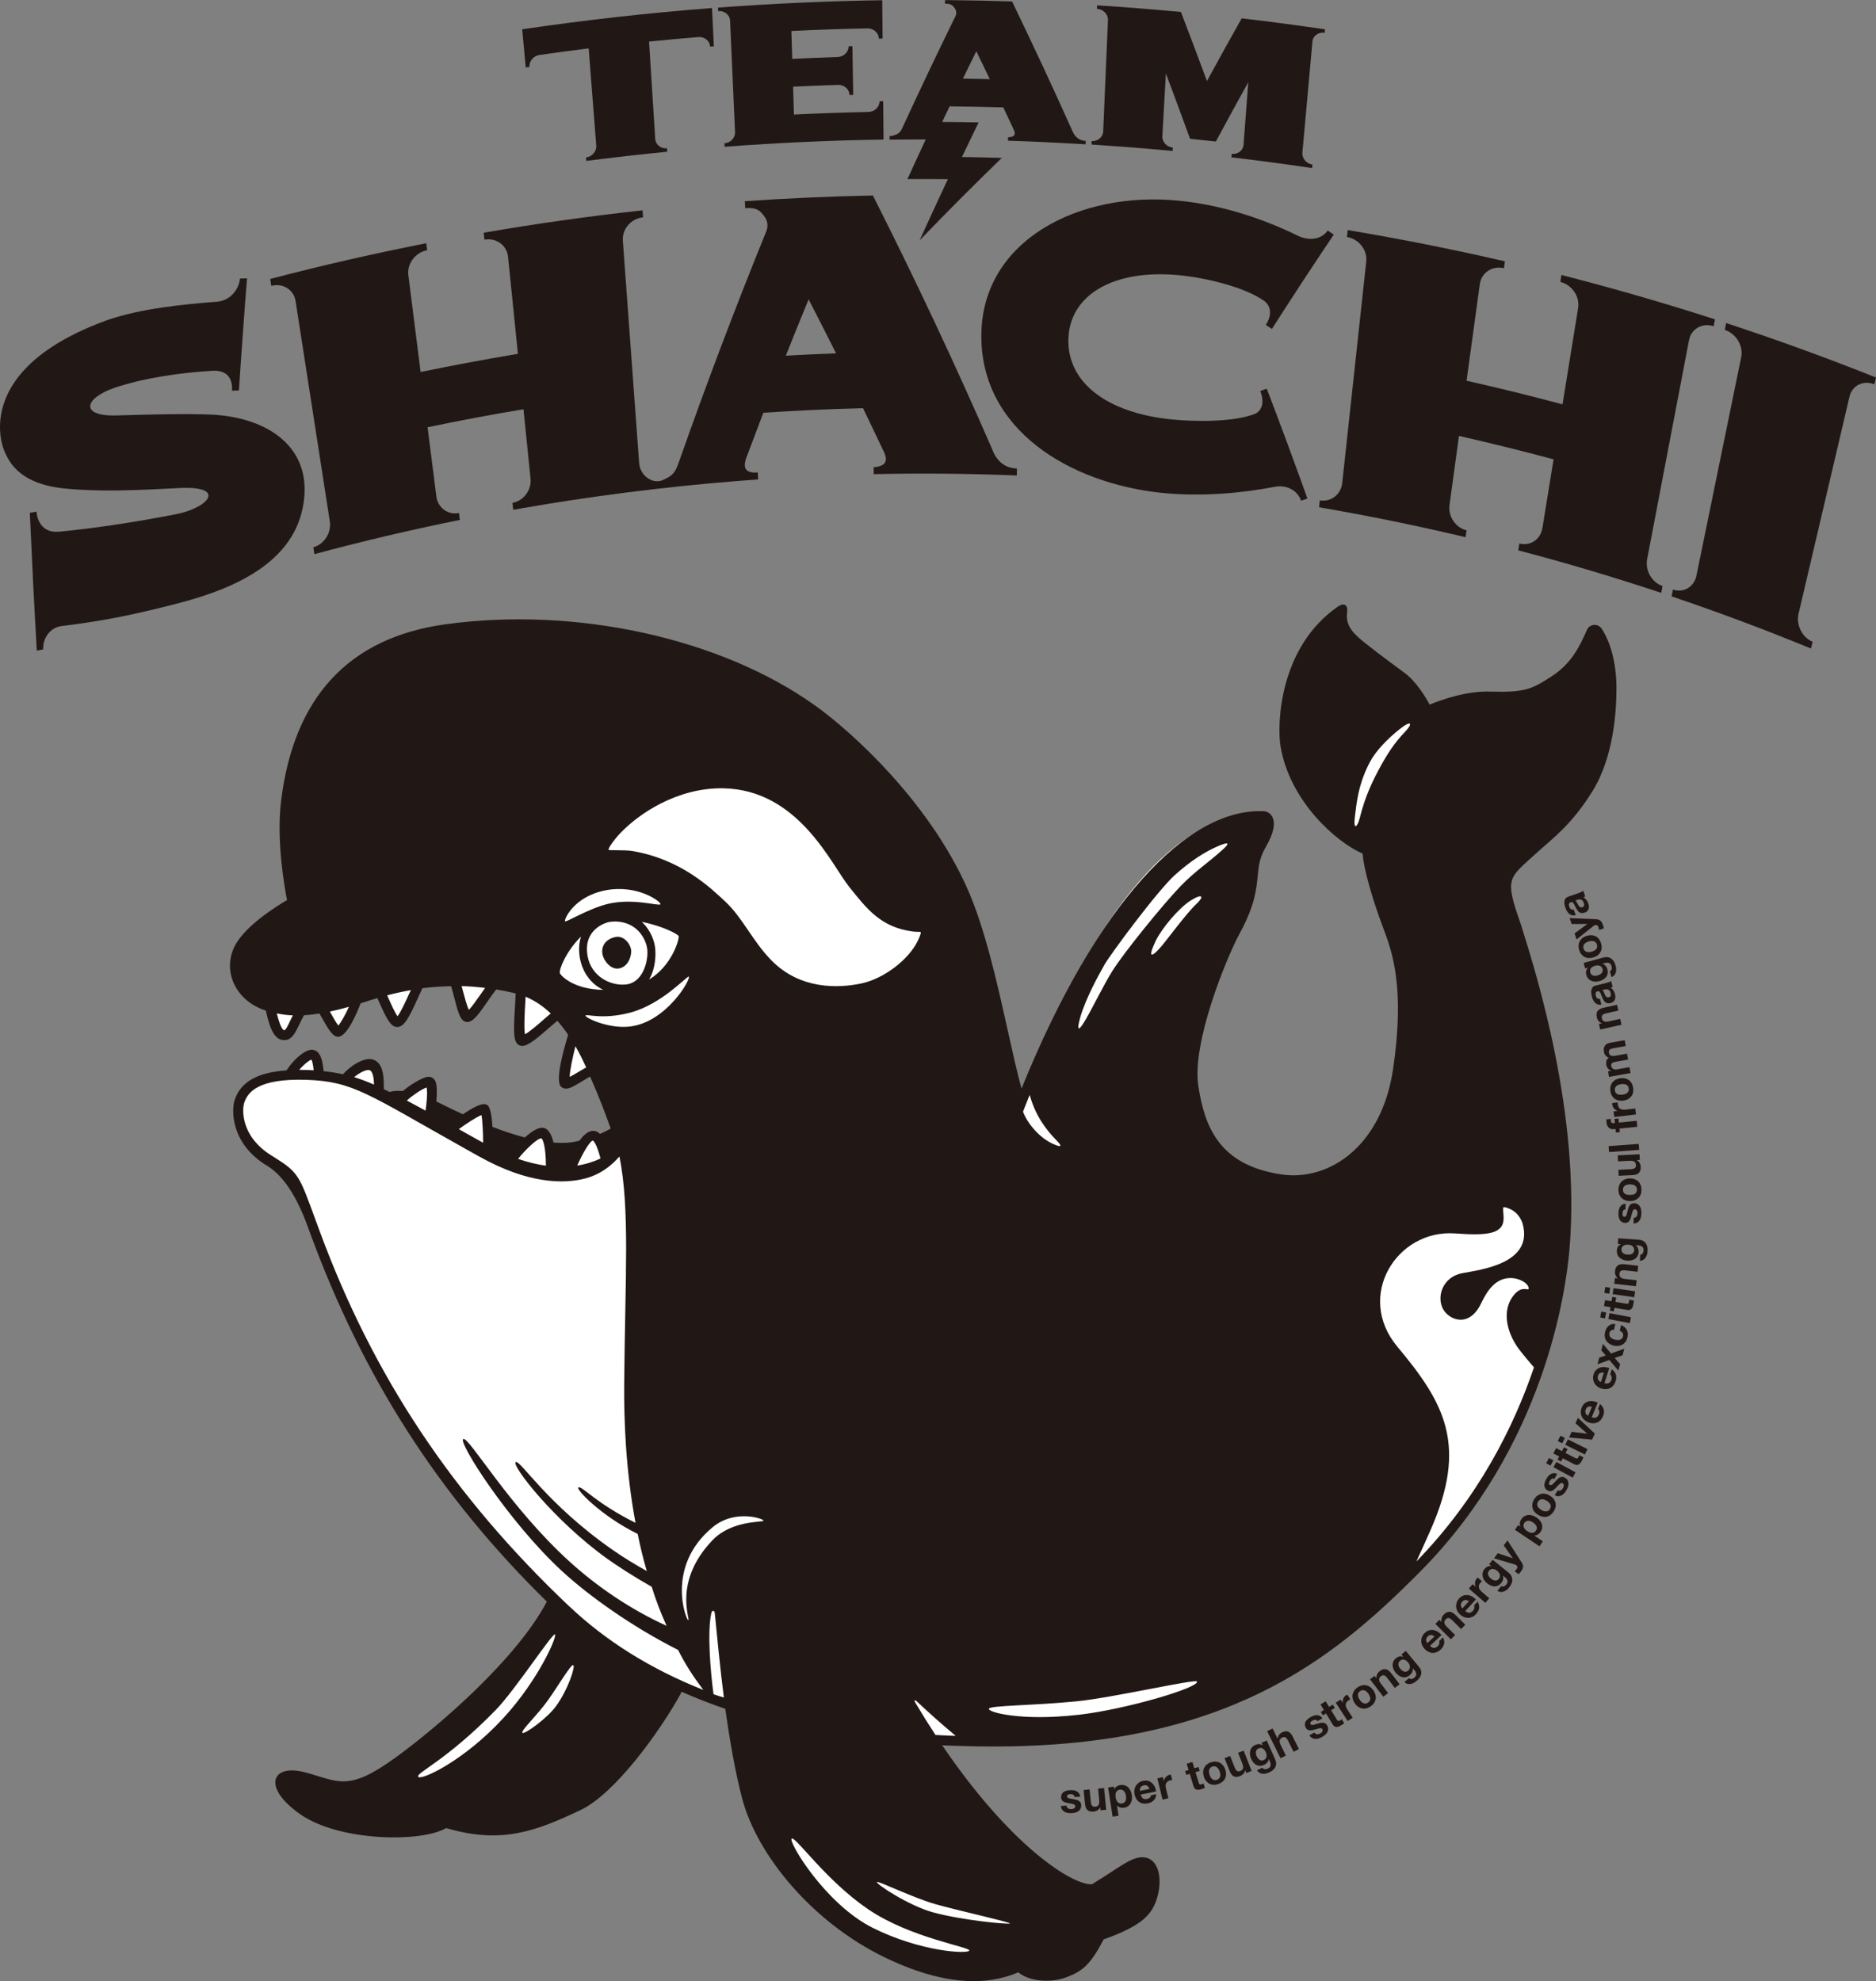 <?xml version="1.0" encoding="UTF-8"?><svg id="_レイヤー_2" xmlns="http://www.w3.org/2000/svg" width="46.05" height="48.629" viewBox="0 0 46.05 48.629"><rect x="0" y="0" width="46.05" height="48.629" fill="#808080" stroke="none"/><defs><style>.cls-1{fill:#211815;}.cls-2{fill:#fff;}</style></defs><g id="_レイヤー_1-2"><path class="cls-1" d="M46.01,9.433c.013-.055.027-.111.04-.166-1.21-.483-2.437-.929-3.679-1.337-.011.056-.022.112-.033.168.28.092.46.394.403.671-.366,1.787-.733,3.574-1.099,5.362-.057.278-.314.429-.576.341-.011.056-.022.112-.033.168,1.155.39,2.296.817,3.421,1.28.013-.055.027-.111.04-.166-.254-.105-.409-.411-.345-.687.417-1.776.833-3.552,1.25-5.329.064-.276.339-.413.612-.304Z"/><path class="cls-1" d="M38.303,6.921c.287.073.481.361.435.641-.128.788-.256,1.576-.383,2.364-.781-.209-1.566-.403-2.355-.58.108-.791.217-1.582.325-2.372.038-.281.303-.457.592-.39.008-.056.016-.113.024-.169-1.277-.295-2.564-.551-3.859-.767-.006.057-.012.113-.018.17.292.049.504.319.473.6-.197,1.814-.393,3.628-.59,5.441-.031.282-.277.47-.55.423-.006.057-.012.113-.018.17,1.207.207,2.406.452,3.596.735.008-.056.016-.113.024-.169-.269-.064-.457-.341-.418-.622.077-.565.155-1.13.232-1.695.778.176,1.552.368,2.322.575-.091.563-.183,1.126-.274,1.688-.046.28-.299.447-.566.377-.009.056-.018.113-.026.169,1.182.31,2.353.659,3.509,1.044.011-.056.022-.112.033-.168-.262-.087-.432-.381-.379-.66.343-1.792.685-3.584,1.028-5.376.053-.278.324-.433.605-.342.011-.056.022-.112.033-.168-1.244-.402-2.501-.765-3.77-1.09-.009.056-.018.113-.026.169Z"/><path class="cls-1" d="M5.173,10.177c-.541-.025-1.446-.006-2.299.021-.913.033-.829-.418-.051-.682.705-.237,1.604-.368,2.386-.414.375-.022.505.196.486.489.057-.002.113-.005.17-.007.011-.175.023-.35.035-.525.039-.567.08-1.135.123-1.702.013-.175.027-.35.041-.525-.058.002-.116.004-.174.006-.012.16-.097.315-.218.423-.097.087-.22.135-.343.145-.787.06-1.884.165-2.71.457C-.647,9.052.033,10.917.111,11.081c.089.189.305.801,1.493.912.87.085,1.758.041,2.816-.013,1.159-.052.696.49-.103.643-1.094.214-2.081.353-2.857.428-.298.029-.469-.114-.541-.357-.013-.044-.021-.089-.023-.135-.055.01-.109.02-.164.03.05,1.128.106,2.255.171,3.382.053-.01.105-.02.158-.03-.008-.141.036-.272.114-.376.085-.113.209-.18.335-.196,1.087-.135,1.805-.286,2.85-.556,1.475-.382,2.987-1.068,3.111-2.636.101-1.259-.959-1.942-2.298-2Z"/><path class="cls-1" d="M24.375,11.072c-.92-2.114-1.903-4.206-2.948-6.273-1.048.021-2.096.067-3.142.14.002.057.005.114.007.171.246-.017.356.027.488.228.066.1.076.227.03.34-.761,1.872-1.475,3.758-2.143,5.658-.092.261-.142.34-.413.455-.088.037-.191.022-.248.001-.173-.063-.302-.224-.317-.427-.133-1.82-.267-3.639-.4-5.459-.021-.283.201-.54.496-.572-.004-.057-.008-.114-.012-.171-1.306.143-2.607.326-3.9.55.006.057.012.113.018.17.292-.051.552.139.58.421.081.794.161,1.588.242,2.382-.799.133-1.595.282-2.388.446-.1-.792-.201-1.584-.301-2.376-.036-.281.17-.558.461-.615-.007-.057-.014-.113-.021-.17-1.287.253-2.565.545-3.832.877.009.056.018.113.027.169.286-.075.553.094.597.374.28,1.803.56,3.606.84,5.408.043.28-.139.563-.405.635.009.056.018.113.027.169,1.18-.318,2.37-.598,3.57-.84-.007-.057-.014-.113-.021-.17-.271.055-.52-.127-.556-.408-.072-.566-.143-1.131-.215-1.697.781-.163,1.566-.311,2.354-.442.058.567.115,1.134.173,1.702.028.282-.17.548-.443.596.006.057.012.113.018.17,1.823-.324,3.663-.56,5.511-.707.167-.013.333-.026.5-.038-.002-.057-.005-.114-.007-.171-.296.02-.382-.093-.274-.383.135-.361.272-.722.41-1.083.814-.054,1.63-.092,2.446-.112.174.359.346.718.516,1.079.113.24.003.328-.173.361-.027.005-.054.008-.082.008,0,.057.001.114.002.171,1.17-.025,2.342-.014,3.512.033.001-.057.003-.114.004-.171-.132-.005-.422-.038-.593-.431ZM19.29,8.73c.184-.462.37-.923.559-1.382.227.441.452.883.674,1.326-.411.015-.822.034-1.233.057Z"/><path class="cls-1" d="M31.223,8.072c.09-.142.181-.283.272-.424.317-.492.639-.983.964-1.47.093-.14.187-.28.281-.419-.05-.034-.1-.068-.15-.101-.156.231-.468.258-.736.127-.771-.379-1.798-.748-2.905-.857-2.443-.251-4.845.962-4.86,3.298,0,0,0,0,0,0-.016,2.333,2.174,3.633,4.417,3.872,1.028.104,2.015,0,2.786-.148.268-.052.549.068.646.341.052-.017.103-.035.155-.052-.059-.164-.117-.329-.177-.493-.207-.573-.418-1.144-.634-1.714-.062-.163-.124-.327-.187-.49-.053.018-.106.036-.159.055.176.458-.143.567-.128.561-.523.208-1.475.196-2.06.137-1.577-.162-2.556-.905-2.522-1.981.034-1.07,1.101-1.721,2.745-1.555.607.06,1.581.282,2.07.634-.014-.01.287.185.032.583.049.033.099.065.148.098Z"/><path class="cls-1" d="M13.25,1.348c.4-.057.8-.11,1.2-.16.062.796.124,1.592.186,2.387.011.141-.101.271-.25.29.002.028.005.057.007.085.66-.085,1.322-.16,1.984-.225-.002-.028-.003-.057-.005-.085-.15.015-.278-.088-.288-.229-.051-.797-.102-1.593-.152-2.39.402-.041.804-.078,1.207-.111.154-.013.285.092.291.234.031-.002.062-.005.093-.007-.015-.313-.031-.626-.046-.94-1.559.12-3.114.295-4.659.522.029.312.058.624.087.937.031-.005.061-.009.092-.014-.013-.141.1-.274.253-.295Z"/><path class="cls-1" d="M21.681,2.485c-.031,0-.061,0-.092.001.001.142-.12.259-.272.262-.61.013-1.219.034-1.828.064-.007-.228-.014-.456-.021-.684.368-.018.736-.033,1.104-.044.152-.005.278.107.28.248.031,0,.061-.002.092-.002-.007-.399-.013-.798-.02-1.197-.031,0-.062.002-.093.002.002.142-.12.26-.273.265-.37.012-.741.027-1.111.045-.007-.228-.014-.456-.021-.684.621-.03,1.242-.052,1.864-.064.155-.003.281.11.282.251.031,0,.062-.001.093-.001-.003-.314-.006-.627-.009-.941-1.345.02-2.69.081-4.031.181.001.028.003.057.004.085.155-.012.286.094.292.236.041.911.082,1.823.122,2.734.006.142-.11.265-.26.276.001.028.003.057.004.085,1.298-.098,2.599-.157,3.901-.177-.003-.314-.006-.627-.009-.941Z"/><path class="cls-1" d="M28.784,3.708c.002-.028.003-.057.005-.085-.15-.014-.265-.14-.257-.281.029-.513.058-1.026.087-1.539.201.534.399,1.068.593,1.604.211.021.423.044.634.067.262-.487.527-.973.796-1.457-.039.512-.078,1.024-.117,1.537-.011.141-.141.241-.29.223-.002.028-.004.057-.006.085.661.078,1.321.166,1.979.264.003-.028.005-.057.008-.085-.149-.022-.259-.154-.246-.295.082-.908.164-1.817.246-2.726.013-.141.147-.238.301-.215.003-.028.005-.057.008-.085-.68-.1-1.362-.19-2.045-.27-.288.511-.573,1.024-.853,1.539-.209-.566-.422-1.132-.639-1.696-.685-.064-1.371-.118-2.058-.162-.001.028-.002.057-.003.085.155.01.276.133.27.275-.039.911-.078,1.823-.117,2.734-.006.142-.133.248-.283.238-.001.028-.002.057-.003.085.574.037,1.148.081,1.72.133.09.008.181.017.271.025Z"/><path class="cls-1" d="M22.726,3.419c-.152.325-.302.651-.451.978.331-.002.661-.002.992.002-.234.499-.466.999-.693,1.501.659-.685,1.332-1.36,2.017-2.024-.326-.01-.652-.017-.978-.022.135-.283.271-.566.408-.848-.298-.006-.596-.01-.894-.012.061-.128.121-.256.183-.383.439.004.879.013,1.318.026.087.184.174.369.26.553.057.123-.003.164-.099.176-.014.002-.029.002-.044.002,0,.028-.001.057-.002.086.575.018,1.15.045,1.724.078.06.004.121.007.181.011.001-.028.002-.057.003-.085-.072-.004-.229-.025-.318-.224-.48-1.072-.977-2.138-1.489-3.198-.5-.016-1.001-.027-1.501-.032-.048,0-.097,0-.145-.001,0,.029,0,.057,0,.086.129.001.186.027.25.132.032.053.034.116.008.171-.444.906-.877,1.816-1.298,2.73-.058.126-.088.163-.239.207-.027.008-.055.013-.083.013,0,.029,0,.057,0,.086.061,0,.121-.001.182-.002.236-.002.473-.003.709-.003ZM23.966,1.259c.111.228.222.455.331.684-.22-.005-.44-.01-.66-.013.109-.224.218-.447.328-.671Z"/><path class="cls-2" d="M23.903,48.578c-.641,0-1.369-.195-2.164-.58-1.642-.796-3.066-2.374-3.461-3.838-.148-.549-.293-1.317-.42-2.221l-.004-.032-.03-.01c-.357-.121-.716-.262-1.068-.417l-.043.094-.02-.07c-.524.961-1.633,2.49-2.459,2.879-.743.35-1.371.618-2.134.618-.357,0-.727-.058-1.131-.177l-.022-.006-.019.011c-.235.139-.705.222-1.258.222-.706,0-1.67-.145-2.259-.552-.511-.354-.637-.66-.589-.814.035-.111.161-.174.347-.174.092,0,.196.015.309.046.115.031.218.063.313.092.237.073.425.131.636.131.353,0,.736-.174,1.325-.602,1.022-.743,2.955-2.388,3.719-3.838l.018-.034-.028-.027c-2.641-2.59-4.48-5.447-5.785-8.99l-.081-.22c-.404-1.102-.412-1.123-.995-1.487l-.041-.025c-.844-.528-.823-1.304-.749-1.534.137-.426.527-.647,1.228-.695l.026-.002.014-.022c.132-.209.372-.445.545-.48.011-.002.022-.003.032-.003.034,0,.067.011.094.032.098.075.128.268.144.446l.004.043.043.004c.168.016.322.041.471.075l.031.007.02-.024c.122-.143.4-.355.61-.355.033,0,.062.005.088.016.215.086.213.432.212.661v.033s.029.024.029.024c.046.022.16.078.16.078l.02-.007c.047-.016.117-.025.195-.025.034,0,.07.002.11.005l.022.002.017-.014c.192-.163.462-.321.578-.337.006,0,.013-.001.02-.001.037,0,.07.014.096.041.054.055.068.217.043.51l-.003.036.183.089c.131.064.303.149.501.241l.026.012.024-.016c.117-.078.361-.24.492-.24.023,0,.04.005.052.015.036.031.082.177.102.494l.002.033.031.012c.281.109.55.197.799.262l.026.007.021-.018c.215-.187.331-.226.391-.226.132.015.197.185.23.325l.009.037.038.003c.067.005.132.008.196.008.141,0,.272-.013.387-.039l.088-.022.011-.015c.097-.133.191-.208.272-.218.007,0,.014-.001.021-.001.047,0,.09.02.131.061l.025.024.032-.014c.099-.043.19-.088.268-.134l.037-.021-.014-.04c-.129-.371-.307-.825-.453-1.156l-.078-.177-.05.028c-.052.03-.103.06-.151.089l-.068.042c-.128.079-.261.16-.341.16-.033,0-.061-.01-.087-.03-.055-.044-.105-.262.184-1.226l.007-.023-.014-.02c-.083-.124-.173-.241-.268-.349l-.033-.038-.039.032c-.062.051-.125.106-.19.162-.285.248-.511.444-.638.444-.022,0-.042-.005-.062-.016-.115-.064-.096-.392-.064-.936,0,0,.012-.214.015-.28l.002-.042-.041-.011c-.025-.008-.033-.01-.043-.013-.146-.034-.294-.063-.441-.088l-.03-.005-.019.024c-.07.089-.14.189-.209.288l-.025.036c-.169.244-.315.456-.433.456-.011,0-.022-.001-.033-.004-.101-.027-.155-.233-.229-.518l-.033-.127c-.019-.069-.036-.135-.053-.193l-.011-.038h-.039c-.251.004-.484.021-.711.051l-.028.004-.012.025c-.029.059-.062.132-.097.21-.22.489-.336.713-.474.713-.129,0-.232-.215-.388-.566l-.07-.154-.113.033c-.038.011-.075.021-.113.034-.078.026-.155.05-.229.073l-.024.007-.009.024c-.18.471-.382.788-.504.788-.099,0-.187-.138-.363-.452l-.07-.123-.035.006c-.13.021-.257.036-.375.042l-.028.002-.014.025c-.05.09-.091.174-.127.247-.1.208-.169.336-.312.336-.013,0-.026,0-.039-.003-.2-.029-.293-.368-.364-.683l-.006-.028-.085-.028c-.337-.12-.598-.363-.718-.666-.108-.273-.091-.57.047-.836.25-.482,1.025-.961,1.257-1.097l.032-.019-.007-.036c-.063-.323-.261-1.452-.147-2.404.305-2.531,1.646-3.979,3.986-4.303.584-.081,1.192-.122,1.805-.122,2.679,0,5.378.783,7.22,2.093.939.669,2.78,2.358,3.722,4.449.44.978.74,2.325,1.005,3.514.118.529.228,1.025.338,1.426l.04.147.057-.142c1.848-4.561,3.762-6.778,5.85-6.778h.032c.073,0,.139.041.176.106.081.142.027.383-.156.697-.161.277-.18.479-.204.734-.03.314-.067.705-.418,1.352-.371.685-1.198,2.752-1.04,3.8.154,1.019.513,1.995,2.088,2.227.098.014.198.022.298.022,1.048,0,2.227-.821,2.497-2.655.302-2.046-.034-2.93-.256-3.514-.23-.606-.472-1.412-.49-1.78l-.002-.032-.03-.013c-.674-.29-1.772-1.316-1.986-2.595-.077-.459-.067-2.378,1.386-3.379.053-.037.086-.042.102-.042.017,0,.024.006.029.011.008.01.026.041.015.124-.053.384.211.597.466.803.292.235.852.647.961.728.279.205.497.567.602.764l.022.041.043-.018c.287-.119.852-.317,1.399-.317.025,0,.05,0,.076.001.09.003.171.004.247.004.663,0,.863-.113,1.29-.392.484-.316.692-.728.879-1.158.023-.052.072-.087.129-.092h.002c.065,0,.115.028.144.072.312.487.35,1.131.351,1.385.004.596-.066,1.721-.586,2.554-.423.678-.796,1.003-1.156,1.318-.072.063-.144.125-.214.189l-.135.122c-.575.516-.626.607-.262,1.639l.036.116c.355,1.13,1.435,4.568,1.169,7.834-.088,1.084-.613,4.858-3.664,7.931-2.144,2.159-4.715,4.267-10.429,4.267-.298,0-.606-.006-.915-.017l-.181-.006c-.029,0-.158-.007-.158-.007l-.102-.004.057.084c1.608,2.369,3.132,3.435,3.7,3.435h.033s.011-.008.011-.008c.189-.114.349-.218.487-.308.332-.217.533-.348.722-.348.023,0,.046.002.069.006.087.015.158.064.211.147.106.165.125.446.049.733-.112.424-.334.687-1.294,1.032l-.019.007-.009.018c-.341.668-.55.775-.889.905-.133.051-.299.079-.467.079-.273,0-.513-.071-.658-.193l-.024-.021-.029.012c-.218.091-.567.212-1.076.212Z"/><path class="cls-1" d="M39.085,19.431c.527-.844.598-1.98.594-2.582-.002-.259-.04-.915-.36-1.413-.042-.065-.117-.102-.193-.096-.076.006-.142.053-.172.123-.184.422-.387.827-.86,1.135-.482.315-.658.405-1.506.379-.591-.021-1.211.202-1.496.32-.099-.187-.325-.567-.617-.781-.109-.08-.669-.492-.957-.724-.249-.2-.499-.401-.451-.758.027-.195-.08-.244-.226-.143-1.438.991-1.499,2.883-1.408,3.43.224,1.338,1.36,2.351,2.017,2.634.018.37.256,1.17.493,1.796.22.58.553,1.456.253,3.489-.284,1.923-1.59,2.758-2.737,2.59-1.542-.227-1.894-1.184-2.045-2.184-.156-1.036.665-3.087,1.034-3.768.356-.656.393-1.053.424-1.372.024-.249.043-.446.198-.713.195-.336.248-.588.156-.749-.046-.082-.129-.131-.221-.132-.011,0-.021,0-.032,0-1.826-.047-4.041,2.229-5.898,6.81-.11-.401-.221-.9-.337-1.422-.265-1.192-.566-2.542-1.009-3.525-.946-2.101-2.795-3.798-3.739-4.469-2.312-1.645-5.868-2.423-9.062-1.98-2.366.328-3.722,1.79-4.03,4.348-.116.961.084,2.098.147,2.421-.25.146-1.022.627-1.277,1.117-.145.279-.162.592-.049.879.125.317.398.571.748.696.019.007.039.013.058.019.079.348.175.69.407.723.016.002.032.003.047.003.183,0,.265-.17.358-.365.035-.073.076-.155.125-.245.12-.007.246-.021.38-.043.017.029.034.06.052.092.19.34.28.478.407.479h0c.221,0,.476-.622.552-.821.074-.023.151-.047.229-.073.061-.02.121-.035.182-.054.016.035.033.073.051.113.17.381.274.596.436.596.169,0,.287-.223.516-.732.037-.082.071-.158.101-.22.236-.031.471-.046.706-.05.017.057.034.122.053.191.103.388.153.643.299.682.016.004.031.006.047.006.151,0,.303-.23.5-.513.068-.099.138-.197.207-.286.145.024.291.053.437.087.014.003.027.009.041.012-.003.066-.007.137-.011.216-.038.648-.062.966.087,1.049.027.015.056.022.087.022.145,0,.361-.186.672-.456.064-.056.128-.11.189-.161.096.11.184.225.264.344-.084.279-.342,1.141-.167,1.281.036.029.076.041.119.041.109,0,.269-.109.436-.209.047-.028.098-.059.15-.088.007.017.015.034.022.05l.033.074c.152.347.329.802.451,1.153-.076.045-.163.089-.262.131-.056-.055-.12-.083-.195-.074-.109.013-.214.11-.308.239-.023.006-.045.012-.069.017-.172.039-.365.046-.568.031-.076-.316-.201-.356-.26-.364-.122-.015-.294.105-.446.238-.268-.07-.537-.161-.794-.26-.014-.227-.047-.469-.119-.53-.11-.094-.375.067-.607.221-.288-.133-.52-.251-.651-.314.03-.359,0-.491-.058-.55-.043-.044-.1-.063-.16-.055-.135.019-.418.19-.604.349-.15-.014-.26,0-.326.023-.048-.024-.096-.047-.142-.069,0,0,0,0,0,0,.001-.246.007-.619-.244-.72-.236-.095-.607.177-.757.354-.156-.035-.311-.059-.477-.076,0,0,0,0,0,0-.018-.206-.053-.399-.164-.483-.048-.037-.108-.051-.168-.039-.198.04-.45.3-.578.503,0,0,0,0,0,0-.72.049-1.131.286-1.274.731-.077.24-.101,1.049.771,1.594l.041.025q.568.355.974,1.461l.081.22c1.277,3.465,3.108,6.372,5.797,9.009-.744,1.413-2.655,3.058-3.703,3.82-1.183.86-1.404.593-2.23.371s-1.072.37-.111,1.035c.961.665,2.969.69,3.572.333,1.38.407,2.23.062,3.301-.443.829-.391,1.937-1.901,2.483-2.901-.001,0-.002-.001-.003-.002.344.152.7.293,1.072.419.109.781.251,1.599.421,2.228.369,1.368,1.71,3.009,3.488,3.871,1.778.862,2.791.575,3.283.369.274.233.821.26,1.176.123.356-.137.575-.26.917-.93.944-.339,1.205-.606,1.327-1.067.119-.452.014-.889-.301-.944-.315-.055-.605.229-1.313.657-.484.022-1.996-.938-3.674-3.412.053.002.104.006.158.007l.181.006c.315.012.62.017.917.017,5.715,0,8.307-2.108,10.466-4.282,3.063-3.085,3.59-6.875,3.679-7.963.267-3.276-.816-6.721-1.171-7.853l-.037-.118c-.393-1.113-.291-1.092.383-1.706.415-.378.866-.695,1.379-1.518ZM7.122,25.061c-.085.177-.116.233-.152.227-.03-.009-.091-.078-.176-.411.127.026.258.043.394.048-.025.049-.047.096-.067.137ZM8.306,25.177c-.058-.076-.145-.232-.197-.324-.004-.007-.008-.014-.012-.021.146-.031.302-.07.468-.117-.087.198-.195.381-.26.462ZM10.05,24.379c-.076.169-.21.467-.292.567-.064-.085-.161-.304-.217-.43-.013-.029-.025-.056-.037-.083.195-.052.389-.094.581-.128-.011.025-.022.049-.034.075ZM11.778,24.435c-.082.118-.2.288-.269.353-.048-.094-.108-.321-.143-.452-.012-.045-.024-.089-.035-.13.192.005.384.022.577.045-.044.06-.087.123-.129.184ZM13.339,25.033c-.134.117-.347.302-.452.356-.03-.147-.007-.547.007-.774.003-.052.006-.101.008-.148.234.098.439.241.617.411-.059.049-.119.101-.18.154ZM14.864,21.855c.789-.153,1.373.286,1.348.342-.025.055-.68-.16-1.301-.006-.474.118-1.014.456-1.042.424s.206-.606.995-.76ZM16.086,23.313c-.013-.201-.109-.477-.332-.683.494.094.889.301.905.349.021.061-.156.722-.725,1.065.122-.209.169-.478.152-.732ZM15.362,24.167c-.218.022-.454-.047-.633-.187-.187-.146-.297-.355-.318-.604-.053-.619.532-.742.537-.743.053-.008.103-.012.152-.012.173,0,.344.051.48.153.212.159.3.398.311.554.019.272-.108.797-.53.839ZM13.745,23.892c-.037-.07.152-.545.516-.9-.037.116-.055.25-.043.404.025.311.161.585.383.771.063.053.133.094.206.131-.7-.008-1.02-.324-1.062-.405ZM14.213,26.305c-.074.045-.169.102-.23.129.005-.146.071-.473.142-.752.103.18.19.359.264.52-.061.034-.121.069-.176.103ZM14.372,24.931c.008-.052.4.11,1.096-.073.777-.203,1.41-.917,1.44-.885.056.061-.547,1.116-1.44,1.225-.528.065-1.104-.215-1.096-.267ZM14.552,27.998c.016.008.089.063.189.44-.151.072-.341.138-.571.174.123-.287.306-.598.381-.615ZM13.287,27.942h0c.04.019.113.212.113.673-.209-.029-.436-.082-.682-.167.156-.202.467-.505.568-.505ZM11.263,27.718c.163-.121.427-.295.555-.346.027.131.04.438.041.68l-.261-.146c-.117-.065-.227-.127-.335-.188,0,0,0,0,0,0ZM10.472,26.696c.013.056.025.203-.026.568,0,0,0,0,.001,0-.165-.09-.317-.173-.46-.248.119-.112.356-.277.485-.321ZM8.694,26.44c.122-.1.304-.2.381-.168.081.032.102.203.106.352-.174-.075-.334-.136-.488-.183,0,0,0,0,0,0ZM7.644,26.012c.018.029.039.1.056.261,0,0,0,0,0,0-.059-.003-.119-.006-.181-.008-.06-.002-.118-.003-.175-.003.104-.12.227-.224.299-.25ZM10.269,43.617c-.085-.087.675-.384,1.903-1.644.464-.477,1.387-1.887,1.45-1.853s-.389,1.098-1.26,2.048c-.962,1.049-2.008,1.537-2.093,1.45ZM13.646,41.885c-.224.306-.771.693-.82.653s.233-.304.516-.657c.272-.339.665-1.035.728-1.007s-.131.612-.423,1.01ZM13.974,39.433c-2.855-2.706-4.81-5.636-6.129-9.216l-.081-.22c-.426-1.162-.425-1.21-1.063-1.609l-.041-.025c-.754-.471-.717-1.128-.667-1.286.084-.263.338-.606,1.519-.57,1.161.037,1.508.347,3.94,1.709l.306.171c1.226.687,2.094.674,2.606.542.493-.127.771-.465.842-.54.259,1.303.138,2.963.116,5.58-.007.881.035,2.11.278,3.413-.979-.489-1.289-.889-1.397-.872-.106.017.55.704,1.45,1.144.066.325.129.583.223.911-.29-.161-.565-.33-.822-.508-1.644-1.141-2.294-2.246-2.397-2.164-.103.082.942,1.433,2.249,2.371.224.161.658.443,1.091.688.112.356.212.612.365.958-.918-.419-1.717-.977-2.362-1.559-1.505-1.36-2.489-3.093-2.628-3.026-.139.067,1.112,2.032,2.422,3.241.669.617,1.728,1.369,2.85,1.936.197.385.358.63.62.982-1.287-.512-2.387-1.197-3.289-2.052ZM17.515,41.59c-.075-.551-.157-1.535-.054-1.993.017-.075.077-.076.085.006.043.431.133,1.384.223,2.068-.031-.011-.19-.057-.255-.081ZM17.488,37.81c-.959,1.003-.549,1.921-.59,1.961-.041.04-.586-1.311.6-2.285.551-.453,1.262-.2,1.244-.156s-.778-.018-1.254.48ZM18.934,23.573c-.465-.477-.704-1.043-1.129-1.44-.362-.338-1.081-1.037-2.278-1.242-.187-.032-.573-.011-.588-.029-.022-.027.129-.242.28-.402.458-.487,1.41-1.126,2.525-1.109,1.863.028,2.663,1.879,3.107,2.427.413.51.758.987,1.562,1.089.107.014.174,0,.188.016.011.013-.022.108-.076.219-.218.448-.813.915-1.372,1.037-.554.12-1.506.164-2.219-.567ZM21.425,47.325c-1.172-.585-2.088-2.131-1.991-2.191.096-.06.836,1.027,1.88,1.736,1.045.709,2.521.926,2.479,1.013-.042.087-1.197.027-2.368-.558ZM24.791,47.216c-.022.029-1.165-.074-1.89-.273-.588-.161-1.404-.696-1.374-.744.023-.036.902.394,1.436.544.588.165,1.85.445,1.828.473ZM23.296,42.605c-.113-.003-.222-.011-.333-.016-.166-.253-.334-.522-.502-.805-.028-.047,0-.061.043-.02.3.284.626.573.956.847l-.165-.005ZM29.361,22.197c-.222.205-.711.866-.83,1.007-.262.31-.371.335-.165-.101.148-.312.572-.818.869-1.002s.325-.088.126.096ZM27.099,23.701c.143-.256,1.314-1.84,1.748-2.228.379-.339.734-.57,1.083-.715.215-.09.263-.067.11.074-.367.339-.694.541-1.059.919-.424.44-1.385,1.62-1.676,2.085-.225.36-.454.847-.665,1.208-.162.278-.216.271-.13-.045.129-.476.475-1.093.59-1.297ZM25.275,26.877c.141.504.388.84.662,1.12.145.149.115.169-.062.095-.36-.151-.66-.523-.763-.803,0,0,.091-.236.163-.411ZM26.47,42.094c-1.405.161-2.216-.062-2.197-.147.019-.085,1.042-.074,2.159-.184.874-.086,2.926-.558,2.951-.485.051.15-1.737.682-2.912.817ZM33.891,18.807c-.179.327-.373.708-.513,1.271-.059.236-.16.305-.121-.017.039-.311.076-.808.376-1.366.143-.265.426-.56.73-.801.289-.229.324-.133.123.074-.259.268-.44.556-.596.84ZM37.113,29.701c.162.093.239.254.264.343.269.978-1.05,1.127-1.482,1.209-.479.09-.641.574-.471.884.144.263.639.475.935-.147.139-.293.336-.593.675-.616.263-.018.507.143.489.264-.008.051-.163-.09-.36.149-.304.368-.188.906.115,1.322.073.1.306.378.376.457-.495,1.458-1.363,3.198-2.886,4.764.102-.219.215-.471.347-.77.92-2.08.348-3.114-.812-4.499-1.041-1.243-.02-2.888,1.417-2.783.823.06,1.217.012,1.188-.42-.006-.081-.018-.203-.004-.22.017-.022.152.03.21.064Z"/><path class="cls-1" d="M15.119,22.999c-.207.037-.376.188-.329.433.029.148.201.379.405.341.204-.038.294-.25.299-.414.005-.164-.17-.397-.376-.36Z"/><path class="cls-1" d="M26.194,44.366c.007.011.016.02.027.027.011.007.023.012.037.014.014.003.028.004.042.003.01,0,.021-.002.033-.005.011-.003.021-.007.031-.013.009-.006.017-.013.022-.022.006-.009.008-.02.008-.033-.001-.022-.017-.038-.046-.048-.03-.01-.071-.019-.124-.027-.022-.004-.043-.009-.064-.014-.021-.006-.039-.013-.056-.023-.016-.01-.03-.023-.04-.039-.01-.016-.016-.036-.017-.059-.002-.035.004-.063.016-.086.012-.023.029-.041.051-.055.021-.014.046-.024.073-.03.027-.006.056-.01.085-.012s.057,0,.085.004c.028.004.052.012.074.025s.041.029.056.05c.015.021.025.048.029.081l-.14.007c-.003-.028-.015-.047-.035-.056-.02-.009-.043-.013-.069-.012-.008,0-.017.001-.027.003-.01.001-.018.004-.026.008-.008.004-.014.009-.02.016-.005.007-.008.016-.007.027,0,.013.006.024.016.031.01.008.023.014.039.018.016.004.034.008.054.011s.041.007.062.011c.022.004.043.009.064.015.021.006.039.014.056.025.016.011.03.024.04.041.011.017.016.037.017.062.002.035-.004.065-.017.09s-.031.045-.053.06c-.022.016-.048.027-.077.034s-.059.012-.089.013c-.031.001-.062,0-.092-.005s-.057-.014-.081-.027c-.024-.014-.044-.032-.06-.055-.016-.023-.026-.053-.029-.089l.14-.007c0,.016.005.029.012.041Z"/><path class="cls-1" d="M27.014,44.439l-.007-.074h-.003c-.015.033-.037.058-.066.075-.028.017-.058.027-.089.03-.039.004-.072.002-.098-.006-.026-.008-.047-.02-.064-.038-.016-.017-.029-.04-.037-.066-.009-.027-.014-.056-.018-.09l-.033-.329.147-.015.03.302c.004.044.015.076.031.097.016.02.042.029.077.025.04-.004.068-.019.083-.044.016-.026.021-.066.015-.12l-.028-.28.147-.015.053.534-.139.014Z"/><path class="cls-1" d="M27.342,43.857l.01.068h.002c.013-.032.033-.056.058-.073s.055-.028.087-.033c.042-.006.079-.004.111.007.032.011.061.028.084.051.024.023.043.051.058.084.015.033.025.069.031.106.005.036.006.071.001.105-.005.034-.015.066-.03.094-.016.028-.037.052-.064.072-.027.02-.06.032-.099.038-.033.005-.064.003-.094-.006-.03-.009-.055-.025-.077-.049h-.002s.039.252.039.252l-.146.022-.11-.716.139-.021ZM27.596,44.248c.015-.012.026-.027.033-.043.007-.017.012-.036.013-.057,0-.021,0-.042-.003-.064-.003-.021-.009-.042-.016-.062-.008-.02-.018-.037-.031-.052-.013-.014-.028-.025-.045-.033-.018-.008-.038-.009-.061-.006-.024.004-.043.012-.058.024s-.026.027-.033.045c-.008.017-.012.036-.013.058,0,.021,0,.043.004.065.003.021.009.042.016.061.008.02.017.037.03.051s.027.024.045.031c.018.007.038.009.062.005.024-.004.043-.011.058-.024Z"/><path class="cls-1" d="M28.057,44.148c.026.017.059.021.1.012.029-.006.053-.018.071-.037.018-.019.028-.037.029-.054l.127-.026c-.007.067-.029.119-.066.154s-.085.06-.144.072c-.041.008-.08.009-.116.003-.036-.006-.068-.019-.096-.039-.028-.02-.052-.045-.071-.077-.019-.031-.033-.067-.042-.108-.008-.039-.009-.077-.003-.114.006-.037.018-.07.037-.099.019-.03.043-.055.073-.076.03-.021.065-.036.105-.044.045-.009.086-.008.122.002.037.01.069.028.096.053.027.025.05.055.067.09s.028.074.034.115l-.379.077c.012.046.03.078.056.094ZM28.164,43.838c-.021-.015-.049-.02-.085-.012-.023.005-.041.012-.055.023-.014.011-.024.023-.031.036-.007.013-.011.027-.012.041-.001.014,0,.026,0,.036l.235-.048c-.014-.035-.032-.061-.053-.076Z"/><path class="cls-1" d="M28.545,43.622l.024.097h.002c.003-.018.008-.035.016-.052.008-.017.018-.031.031-.045.012-.013.026-.025.042-.034.015-.01.032-.017.05-.021.009-.002.02-.003.032-.003l.033.133c-.007,0-.015.001-.025.002-.01.001-.019.003-.028.005-.026.007-.047.016-.063.03-.016.013-.028.029-.035.047-.007.018-.011.037-.011.059,0,.021.003.044.009.067l.058.235-.143.035-.128-.521.136-.033Z"/><path class="cls-1" d="M29.42,43.377l.029.094-.103.031.077.254c.007.024.016.039.026.044.01.006.027.005.051-.003.008-.003.016-.005.023-.008.007-.003.014-.006.02-.009l.033.109c-.011.006-.024.011-.038.016-.014.005-.028.01-.042.014-.022.007-.043.011-.064.014-.02.003-.039.002-.057-.002-.017-.004-.033-.013-.046-.026-.014-.013-.024-.033-.032-.059l-.092-.303-.085.026-.029-.094.085-.026-.047-.154.141-.043.047.154.103-.031Z"/><path class="cls-1" d="M29.533,43.502c.001-.037.009-.072.024-.103.015-.031.036-.059.064-.082.028-.024.061-.043.101-.056s.078-.02.115-.018c.037.002.071.01.101.025.031.015.058.038.082.066.024.029.043.063.057.104.014.041.02.079.019.116-.001.037-.009.071-.024.102-.015.031-.036.058-.065.082-.028.024-.062.042-.102.056-.04.014-.078.02-.114.018-.036-.001-.07-.01-.101-.025-.031-.015-.058-.037-.082-.066s-.043-.063-.056-.104c-.014-.041-.02-.08-.019-.117ZM29.718,43.628c.01.018.023.033.038.045.015.012.032.02.051.024.019.004.04.002.064-.006.024-.008.042-.02.055-.034.013-.015.021-.031.026-.05s.005-.038.002-.059c-.003-.021-.008-.041-.015-.061-.007-.02-.016-.04-.027-.058-.011-.018-.023-.033-.038-.045-.015-.012-.032-.02-.051-.024-.019-.004-.041-.002-.064.006-.024.008-.042.02-.054.035-.012.015-.021.031-.025.05-.004.018-.005.038-.002.059.003.021.008.042.015.062.007.02.016.039.026.057Z"/><path class="cls-1" d="M30.593,43.525l-.027-.07h-.003c-.006.037-.02.067-.043.09-.023.024-.049.041-.077.053-.037.014-.069.021-.096.021-.027,0-.051-.007-.072-.019-.02-.012-.038-.03-.054-.054-.016-.023-.029-.05-.041-.081l-.121-.307.137-.054.111.282c.016.041.035.069.056.085.021.015.048.016.081.003.037-.015.06-.036.068-.065.008-.029.002-.069-.018-.12l-.103-.262.137-.054.196.5-.13.051Z"/><path class="cls-1" d="M31.322,43.255c.006.028.005.056-.003.086-.008.03-.025.06-.052.09-.027.03-.068.058-.125.083-.024.011-.05.019-.078.024-.028.005-.055.006-.081.002-.026-.003-.051-.012-.073-.026s-.041-.034-.055-.061l.134-.059c.017.023.038.035.06.036.023.002.046-.003.07-.014.038-.017.061-.04.068-.071.007-.031.003-.063-.013-.098l-.029-.065h-.002c-.003.033-.015.062-.037.086-.021.024-.047.043-.077.056-.037.016-.071.024-.104.023-.032-.001-.062-.009-.089-.024-.027-.015-.051-.036-.072-.062-.021-.026-.039-.057-.054-.09-.014-.032-.023-.064-.027-.098-.004-.033-.002-.065.006-.096.008-.03.022-.058.042-.083.02-.025.048-.045.082-.06.032-.014.063-.021.093-.02.03.001.059.012.088.034h.002s-.029-.066-.029-.066l.128-.057.204.459c.009.02.016.043.022.071ZM31.065,43.173c.011-.014.019-.029.023-.046s.005-.034.002-.053c-.002-.018-.008-.036-.015-.054-.009-.02-.019-.039-.031-.055-.012-.016-.025-.03-.04-.039-.015-.01-.032-.016-.05-.018-.018-.002-.038.002-.06.012-.019.008-.034.019-.044.033s-.017.029-.021.046c-.003.017-.003.035,0,.053.003.019.009.037.017.055.008.018.017.035.029.05.011.016.024.029.039.039s.031.017.049.019.037,0,.058-.01c.019-.008.034-.02.045-.034Z"/><path class="cls-1" d="M31.237,42.429l.124.25h.003c.003-.038.014-.069.034-.094.02-.026.042-.045.067-.057.035-.017.067-.027.094-.029.027-.002.052.003.073.014.021.011.041.027.058.049.017.022.033.048.048.078l.147.296-.132.066-.135-.272c-.02-.04-.041-.066-.063-.08-.022-.013-.049-.012-.081.003-.036.018-.057.042-.062.071-.005.029.004.069.028.118l.125.252-.132.066-.329-.664.132-.065Z"/><path class="cls-1" d="M32.295,42.56c.011.007.023.011.036.012.013.001.026,0,.039-.004.013-.004.026-.009.039-.016.009-.005.018-.012.027-.019.009-.008.016-.016.021-.025.006-.009.009-.019.01-.03.001-.01-.002-.022-.008-.033-.011-.019-.032-.026-.063-.021-.031.005-.072.016-.123.032-.021.006-.042.012-.063.016s-.041.006-.06.004c-.019-.001-.037-.007-.053-.016-.016-.009-.031-.024-.042-.045-.017-.03-.025-.058-.025-.084,0-.026.008-.05.02-.072.013-.022.03-.042.052-.06.021-.018.045-.034.07-.049.025-.014.051-.026.078-.035.026-.009.052-.013.078-.012.025,0,.049.007.072.019.023.012.044.032.063.059l-.122.069c-.016-.024-.035-.035-.057-.034-.022,0-.044.008-.067.021-.007.004-.015.009-.023.015s-.014.012-.02.019-.009.015-.01.023c-.002.008,0,.018.006.027.007.011.016.018.029.021.013.002.027.002.043-.001.016-.003.034-.008.053-.014.02-.006.039-.012.06-.019.021-.006.042-.012.063-.016.021-.004.042-.005.061-.003s.038.008.054.018c.017.01.031.026.044.047.017.031.026.06.025.088,0,.028-.007.054-.02.078-.013.024-.03.046-.053.065s-.047.037-.074.052c-.027.016-.055.028-.084.037-.029.009-.057.013-.085.012-.027-.001-.053-.008-.078-.022-.025-.013-.047-.035-.066-.066l.122-.069c.008.014.017.024.029.031Z"/><path class="cls-1" d="M32.715,41.843l.052.084-.092.056.139.227c.013.021.025.033.037.036.011.003.028-.002.049-.015.007-.004.014-.009.02-.013.006-.005.012-.009.017-.014l.06.097c-.01.008-.021.017-.033.025-.013.009-.025.017-.038.024-.019.012-.039.022-.058.03s-.038.012-.056.013c-.018,0-.035-.004-.052-.013s-.032-.026-.046-.049l-.165-.27-.076.047-.051-.084.076-.047-.084-.137.126-.077.084.137.092-.056Z"/><path class="cls-1" d="M32.906,41.719l.054.084h.002c-.003-.019-.004-.037-.002-.055.002-.018.007-.036.014-.052s.017-.032.028-.046c.011-.014.025-.026.041-.036.008-.005.018-.01.03-.013l.075.115c-.007.003-.014.006-.023.011-.009.004-.017.009-.024.014-.023.015-.039.031-.05.049-.011.018-.017.036-.018.055-.001.019.002.039.009.059.007.02.017.04.031.06l.132.203-.124.08-.292-.45.118-.076Z"/><path class="cls-1" d="M33.206,41.706c-.009-.036-.011-.071-.005-.105.006-.034.019-.066.039-.097.02-.031.047-.058.082-.082.035-.024.07-.041.106-.049.036-.009.071-.01.105-.003.034.006.066.02.097.041.031.021.058.049.083.085.025.035.041.071.05.107.009.036.011.071.005.105-.006.034-.019.066-.039.097s-.048.058-.083.082c-.035.024-.07.04-.105.049-.035.009-.07.01-.104.003-.034-.006-.066-.02-.097-.041-.031-.021-.058-.049-.083-.084s-.041-.071-.051-.107ZM33.419,41.776c.015.014.031.025.049.033.018.008.036.011.055.009.019-.002.039-.01.059-.024s.035-.03.043-.048c.008-.018.012-.036.011-.055s-.006-.038-.014-.057-.019-.037-.031-.055c-.012-.018-.026-.034-.041-.048-.015-.015-.032-.026-.049-.033-.017-.007-.036-.01-.056-.009-.02.001-.04.009-.06.024-.02.014-.035.03-.042.048-.008.018-.011.036-.01.055,0,.019.006.038.014.057.009.019.019.038.031.056s.026.034.041.048Z"/><path class="cls-1" d="M33.741,41.137l.045.059.003-.002c-.004-.036.002-.069.017-.098.015-.029.035-.053.06-.072.031-.024.06-.039.087-.046s.051-.007.075,0c.023.006.045.019.066.037.021.018.042.041.062.067l.2.263-.117.089-.184-.241c-.027-.035-.052-.057-.077-.066-.024-.009-.05-.003-.078.019-.032.024-.048.051-.048.081,0,.03.017.067.05.11l.17.224-.117.089-.325-.427.112-.085Z"/><path class="cls-1" d="M34.869,40.973c.013.025.02.053.02.084,0,.031-.008.064-.026.1-.018.036-.05.074-.098.113-.02.017-.043.031-.068.044-.025.012-.051.02-.077.024-.026.004-.052.002-.077-.005-.025-.007-.049-.022-.07-.044l.113-.093c.023.017.046.023.068.019.022-.005.044-.015.064-.032.032-.026.047-.055.046-.087-.001-.031-.014-.061-.039-.09l-.045-.054h-.002c.006.033.002.064-.012.093-.014.029-.034.054-.059.075-.031.026-.062.042-.094.05-.031.008-.062.008-.092,0-.03-.007-.059-.02-.087-.04-.028-.02-.053-.044-.077-.072-.022-.027-.039-.056-.052-.087-.013-.031-.02-.062-.02-.094,0-.031.005-.062.018-.091.013-.03.034-.056.063-.08.027-.022.055-.037.084-.044.029-.007.06-.004.094.009h.002s-.046-.057-.046-.057l.108-.089.32.387c.014.017.027.037.04.062ZM34.6,40.964c.007-.017.01-.033.009-.051,0-.017-.005-.034-.012-.051-.007-.017-.017-.033-.029-.048-.014-.017-.029-.032-.045-.044s-.032-.022-.049-.027c-.017-.005-.035-.007-.053-.003-.018.003-.036.013-.055.028-.016.013-.027.028-.033.044-.006.016-.009.033-.007.05.001.017.006.034.014.052s.019.033.032.049c.012.015.026.029.041.041.015.012.031.021.048.027.017.006.034.008.052.005.018-.002.036-.011.053-.025.016-.013.027-.028.034-.045Z"/><path class="cls-1" d="M35.198,40.454c.031,0,.062-.013.092-.042.022-.02.035-.043.041-.069.006-.026.004-.046-.003-.062l.095-.088c.029.061.037.117.024.166-.013.049-.041.095-.086.136-.031.029-.063.05-.097.063s-.068.019-.102.017c-.034-.002-.068-.012-.101-.028-.033-.017-.064-.04-.092-.071-.027-.029-.048-.061-.062-.095-.014-.034-.021-.069-.02-.104s.008-.069.023-.103c.015-.034.037-.064.067-.092.033-.031.069-.052.105-.062s.073-.012.11-.005.071.021.104.042c.033.021.063.048.089.08l-.283.264c.034.034.066.051.097.051ZM35.128,40.134c-.026-.002-.052.009-.079.034-.017.016-.029.032-.035.049-.006.017-.008.032-.007.047.001.015.005.029.011.041.006.012.013.022.019.03l.176-.163c-.031-.023-.059-.035-.085-.037Z"/><path class="cls-1" d="M35.332,39.763l.053.053.002-.002c-.009-.035-.008-.068.003-.099.011-.031.027-.058.049-.08.028-.028.054-.047.08-.058.025-.01.05-.014.074-.011.024.003.047.012.071.027.024.015.047.034.071.058l.234.233-.104.105-.215-.214c-.031-.031-.06-.05-.085-.055-.025-.005-.05.004-.075.029-.028.028-.04.057-.036.087s.026.064.065.102l.199.198-.104.105-.381-.379.099-.099Z"/><path class="cls-1" d="M36.067,39.59c.031-.002.06-.018.088-.048.02-.022.032-.046.036-.072.004-.026,0-.046-.008-.061l.088-.095c.033.059.046.114.037.164-.009.05-.034.098-.075.143-.029.031-.059.055-.092.07s-.066.024-.101.024c-.034,0-.069-.006-.103-.02-.034-.014-.066-.035-.097-.063-.03-.027-.053-.057-.069-.09s-.026-.067-.028-.102.003-.07.015-.104c.012-.035.032-.067.06-.097.031-.034.064-.057.1-.07.036-.013.072-.017.109-.013.037.004.072.015.107.034.035.019.066.043.095.073l-.262.285c.037.031.07.045.101.044ZM35.972,39.276c-.026,0-.052.013-.076.039-.016.017-.026.034-.031.051-.005.017-.006.033-.004.048.002.015.007.028.014.04.007.012.014.021.021.029l.162-.177c-.032-.02-.061-.03-.088-.031Z"/><path class="cls-1" d="M36.148,38.888l.075.065v-.002c-.007-.016-.012-.033-.015-.051-.003-.018-.003-.036-.001-.054.002-.018.007-.036.014-.052.007-.017.017-.032.029-.046.006-.007.015-.014.025-.021l.104.09c-.006.004-.012.01-.019.016-.007.007-.014.013-.02.02-.018.02-.029.041-.035.061-.005.02-.006.039-.002.058s.013.037.025.054c.012.017.028.034.046.05l.183.158-.096.112-.406-.351.092-.106Z"/><path class="cls-1" d="M37.083,38.663c.018.022.03.048.036.078.006.03.004.065-.006.103-.01.039-.035.082-.073.13-.017.02-.036.039-.058.056-.022.017-.046.03-.071.039-.025.009-.051.012-.077.01-.026-.002-.052-.012-.077-.03l.092-.114c.026.012.049.014.07.005.021-.009.04-.023.056-.044.026-.032.036-.064.028-.094-.007-.03-.026-.057-.056-.081l-.055-.045v.002c.011.03.013.061.005.092-.008.031-.022.06-.043.085-.025.031-.053.054-.082.067-.029.014-.059.02-.09.019-.031,0-.062-.008-.093-.022-.031-.014-.061-.033-.089-.056-.027-.022-.05-.047-.068-.075-.019-.028-.031-.057-.038-.088s-.007-.062,0-.093c.007-.031.022-.062.045-.091.022-.027.047-.047.074-.06.027-.012.058-.016.094-.01v-.002s-.054-.045-.054-.045l.088-.109.391.316c.017.014.034.031.052.053ZM36.817,38.707c.004-.018.003-.035,0-.052-.004-.017-.012-.033-.022-.048-.01-.015-.023-.029-.038-.041-.017-.014-.035-.025-.053-.035-.018-.009-.036-.015-.054-.017-.018-.002-.035,0-.052.007-.017.007-.033.019-.048.038-.013.016-.021.033-.024.049-.003.017-.002.033.003.05.005.017.013.033.024.048.011.015.025.029.041.042.015.012.031.023.048.032.017.009.035.015.052.017s.035,0,.052-.005c.017-.006.033-.017.047-.035.013-.016.021-.033.025-.051Z"/><path class="cls-1" d="M37.385,38.464c-.002.034-.018.071-.049.111-.009.012-.019.024-.028.035s-.02.023-.03.034l-.097-.073c.009-.01.019-.021.029-.032.01-.011.019-.022.027-.034.01-.017.013-.033.008-.048-.005-.015-.014-.028-.026-.037-.009-.007-.019-.012-.03-.015l-.516-.152.094-.125.367.124v-.002s-.222-.315-.222-.315l.092-.122.348.542c.025.039.037.075.035.109Z"/><path class="cls-1" d="M37.264,37.438l.057.038v-.002c-.013-.031-.018-.062-.013-.092.004-.03.016-.059.035-.087.024-.035.05-.061.081-.077.03-.016.062-.026.095-.028.033-.002.067.003.101.014.034.011.067.028.099.049.03.02.056.043.078.07.022.027.038.055.049.086.01.031.013.062.01.095-.004.033-.017.066-.039.099-.018.027-.041.049-.068.065-.027.016-.056.024-.088.024v.002s.21.142.21.142l-.082.122-.602-.404.078-.116ZM37.724,37.517c.001-.019-.002-.037-.009-.054-.007-.017-.018-.033-.033-.048-.015-.015-.031-.029-.049-.041-.018-.012-.037-.022-.056-.03-.02-.008-.039-.012-.059-.012-.019,0-.038.003-.055.011-.017.008-.033.022-.046.041-.014.02-.021.04-.021.059,0,.019.003.037.01.054.008.017.019.033.034.048.015.015.032.029.05.041.018.012.037.022.056.03.02.008.039.012.057.012.019,0,.036-.004.054-.012.017-.008.033-.022.046-.042.014-.02.021-.04.022-.059Z"/><path class="cls-1" d="M37.665,37.11c-.023-.03-.038-.061-.046-.095-.008-.034-.009-.068-.003-.104s.021-.072.043-.108.048-.065.078-.087c.03-.022.061-.037.095-.045.034-.008.069-.008.105,0,.037.007.073.022.11.045.037.023.066.048.089.078.022.029.038.061.046.094.008.034.009.068.002.104-.007.036-.021.072-.044.108-.022.036-.048.065-.077.087-.029.022-.06.037-.094.044-.034.008-.069.008-.105,0s-.073-.022-.109-.044c-.037-.023-.066-.049-.089-.078ZM37.889,37.091c.02.007.039.011.058.011s.037-.005.054-.014c.017-.009.032-.024.045-.045.013-.021.02-.042.021-.061,0-.019-.003-.038-.012-.055-.009-.017-.02-.033-.036-.047-.015-.014-.032-.027-.05-.038-.018-.011-.037-.021-.057-.028s-.039-.011-.058-.011c-.019,0-.037.005-.054.014-.017.009-.033.024-.046.046-.013.021-.02.041-.02.061,0,.019.004.038.012.055s.02.033.036.047c.015.014.032.027.051.039.018.011.037.021.057.028Z"/><path class="cls-1" d="M38.273,36.593c.013,0,.026-.003.037-.008.011-.005.022-.013.032-.023.01-.01.018-.021.025-.034.005-.009.01-.019.013-.03.004-.011.005-.022.006-.033,0-.011-.002-.021-.006-.031-.004-.01-.012-.018-.024-.024-.019-.011-.041-.006-.065.013-.024.02-.054.05-.09.09-.015.016-.03.032-.046.046-.016.015-.032.026-.05.035s-.035.013-.054.013c-.019,0-.039-.005-.059-.017-.03-.017-.051-.037-.064-.06-.012-.023-.019-.047-.019-.072,0-.026.004-.052.014-.078.009-.027.021-.052.036-.078.014-.025.031-.048.049-.069s.039-.037.061-.05c.022-.012.046-.019.072-.02.026-.002.054.005.084.019l-.07.122c-.026-.012-.048-.013-.066,0-.018.012-.034.029-.047.052-.004.007-.008.015-.012.024-.004.009-.006.018-.007.026,0,.009,0,.017.003.025s.009.015.019.02c.011.007.023.008.035.003.012-.004.024-.012.036-.023.012-.011.025-.024.039-.039.014-.015.028-.031.042-.046.015-.016.03-.031.046-.046s.033-.026.051-.034.037-.012.056-.012c.02,0,.04.006.062.019.031.017.053.038.067.063.014.024.021.05.022.077.001.027-.003.055-.012.083-.01.028-.022.056-.037.082-.016.027-.033.052-.053.075-.02.023-.042.041-.066.054-.024.013-.05.02-.078.021-.028.001-.058-.007-.09-.023l.07-.122c.014.008.027.012.04.012Z"/><path class="cls-1" d="M38.06,35.978l-.107-.058.07-.13.107.058-.07.13ZM38.203,35.887l.472.255-.07.13-.472-.255.07-.13Z"/><path class="cls-1" d="M38.391,35.527l.088.045-.05.096.236.122c.022.011.039.015.05.012.011-.003.022-.016.034-.038.004-.007.007-.015.01-.022.003-.007.005-.014.007-.021l.101.052c-.004.012-.009.025-.015.039-.006.014-.013.027-.02.04-.01.02-.022.039-.034.055-.012.017-.026.03-.041.04-.015.01-.032.015-.051.015-.019,0-.04-.006-.064-.018l-.281-.146-.041.079-.088-.045.041-.079-.143-.074.068-.131.143.074.05-.096Z"/><path class="cls-1" d="M38.347,35.43l-.109-.054.066-.132.109.054-.066.132ZM38.487,35.334l.481.238-.065.132-.481-.238.065-.132Z"/><path class="cls-1" d="M39.081,35.34l-.565-.052.063-.141.381.047v-.002s-.287-.253-.287-.253l.06-.134.415.386-.067.15Z"/><path class="cls-1" d="M39.182,34.795c.028-.012.05-.038.066-.076.011-.028.014-.054.008-.08-.006-.025-.015-.044-.029-.054l.049-.12c.052.044.082.09.092.141.01.05.003.104-.02.16-.016.039-.037.072-.062.098s-.054.046-.086.058c-.032.012-.066.018-.103.017-.037-.001-.074-.01-.113-.025-.037-.015-.069-.035-.096-.06-.027-.025-.048-.054-.062-.086-.014-.032-.022-.066-.023-.103,0-.037.007-.074.022-.112.017-.042.04-.076.07-.101.029-.025.062-.042.097-.051.036-.009.073-.011.112-.005.039.005.077.017.115.035l-.146.359c.045.016.082.018.11.005ZM38.983,34.534c-.025.009-.044.03-.057.064-.009.022-.013.041-.011.059.001.017.006.033.013.046.007.013.017.024.027.032.011.009.021.015.03.019l.091-.222c-.037-.008-.068-.007-.093.002Z"/><path class="cls-1" d="M39.495,33.95c.027-.015.047-.042.06-.081.009-.028.01-.055.002-.08-.008-.025-.019-.042-.033-.052l.04-.124c.055.039.089.084.102.133s.011.103-.008.161c-.013.04-.031.074-.054.103-.023.028-.05.05-.081.065-.031.015-.065.023-.102.025-.037.002-.075-.004-.115-.016-.038-.012-.072-.03-.101-.053-.029-.023-.052-.05-.068-.081s-.027-.064-.031-.101c-.004-.036,0-.074.013-.113.014-.044.034-.079.062-.106.027-.027.058-.046.093-.058.035-.012.072-.016.111-.014.039.002.078.011.117.026l-.118.369c.046.013.083.012.11-.003ZM39.277,33.705c-.024.011-.041.034-.052.068-.007.022-.009.042-.006.06.003.017.008.032.017.045.008.012.018.023.03.03.011.008.022.013.032.017l.073-.229c-.038-.005-.068-.002-.092.009Z"/><path class="cls-1" d="M39.213,33.49l.044-.162.16-.055-.111-.127.042-.157.197.236.327-.117-.044.162-.193.064.134.152-.043.159-.222-.26-.292.104Z"/><path class="cls-1" d="M39.506,32.728c-.005.023-.004.043.003.061s.018.034.032.047c.014.014.031.025.05.033.019.008.038.015.058.019.019.004.039.006.059.007.02,0,.04-.002.058-.008.018-.006.034-.015.047-.028s.023-.031.028-.053c.008-.034.004-.063-.011-.086-.015-.023-.038-.04-.07-.052l.031-.139c.067.025.115.064.141.117.027.053.032.114.016.184-.009.039-.023.074-.044.103-.021.03-.045.054-.074.071s-.061.029-.097.035c-.036.005-.073.004-.112-.005-.041-.009-.077-.023-.109-.043-.032-.02-.058-.044-.078-.072s-.034-.061-.04-.097c-.007-.036-.005-.076.004-.118.007-.031.018-.06.032-.087.014-.027.033-.05.054-.069.022-.019.046-.033.074-.041s.059-.01.093-.005l-.032.141c-.062-.004-.1.025-.114.086Z"/><path class="cls-1" d="M39.399,32.364l-.119-.023.027-.145.119.023-.028.145ZM39.508,32.235l.527.1-.028.145-.527-.1.028-.145Z"/><path class="cls-1" d="M39.576,31.835l.097.016-.018.107.262.044c.024.004.042.003.051-.004.01-.007.016-.023.02-.047.001-.008.002-.016.003-.024,0-.008,0-.015,0-.022l.113.019c0,.013,0,.027-.003.042-.002.015-.004.03-.006.044-.004.023-.009.044-.015.063-.006.02-.015.037-.027.05-.011.014-.026.024-.044.03-.018.006-.04.007-.067.003l-.312-.052-.015.088-.097-.016.015-.088-.159-.026.024-.146.159.026.018-.106Z"/><path class="cls-1" d="M39.503,31.756l-.12-.017.021-.146.12.017-.021.146ZM39.606,31.622l.531.076-.021.146-.531-.076.021-.146Z"/><path class="cls-1" d="M39.639,31.374l.074.008v-.003c-.029-.022-.048-.049-.059-.08-.011-.031-.015-.062-.011-.093.004-.039.013-.071.027-.095.013-.024.031-.042.051-.054.02-.012.045-.02.073-.023.028-.003.058-.002.091.001l.328.037-.016.147-.301-.034c-.044-.005-.078-.002-.101.01-.023.011-.037.035-.041.07-.004.04.004.07.026.091.022.021.06.034.114.04l.28.031-.016.147-.533-.059.016-.139Z"/><path class="cls-1" d="M40.298,30.445c.027.008.052.022.074.043s.041.05.055.088c.014.038.019.087.015.149-.002.026-.007.053-.016.08-.009.027-.02.051-.036.072-.015.021-.034.039-.057.052-.023.013-.049.02-.08.02l.01-.146c.028-.005.048-.017.06-.036s.019-.042.021-.068c.003-.041-.007-.072-.031-.093s-.054-.032-.092-.034l-.07-.005v.002c.027.018.046.042.058.072.011.03.016.062.014.094-.003.04-.012.074-.029.102-.016.028-.037.051-.063.067-.026.017-.055.029-.089.035-.033.006-.068.008-.105.006-.035-.002-.067-.01-.099-.022-.031-.012-.059-.029-.082-.05-.023-.021-.041-.046-.053-.076s-.017-.063-.015-.1c.002-.035.011-.066.026-.091.015-.026.039-.046.071-.062v-.002s-.071-.005-.071-.005l.01-.14.501.035c.021.001.046.006.073.014ZM40.106,30.635c-.007-.016-.017-.03-.03-.042-.013-.011-.028-.02-.045-.027-.017-.006-.035-.01-.055-.012-.022-.002-.043,0-.063.002-.02.003-.038.008-.054.017-.016.009-.029.021-.039.036-.01.015-.016.035-.018.059-.001.021.001.039.009.054s.018.029.031.04c.013.011.029.019.047.025.018.006.037.009.057.011.019.001.039,0,.058-.002.019-.002.037-.008.053-.016.016-.008.029-.02.04-.034s.017-.033.018-.056c.001-.021-.001-.039-.009-.056Z"/><path class="cls-1" d="M40.145,29.886c.011-.006.021-.015.028-.025.007-.01.013-.022.017-.036.004-.013.006-.027.006-.042,0-.01,0-.021-.003-.033-.002-.011-.006-.022-.011-.031-.005-.009-.012-.017-.02-.024-.009-.006-.019-.01-.033-.01-.022,0-.039.014-.051.043-.011.029-.023.07-.035.122-.005.021-.011.042-.018.063-.007.02-.016.038-.027.054-.011.016-.025.028-.041.038s-.036.014-.06.014c-.035,0-.063-.008-.085-.022-.022-.014-.039-.032-.052-.054-.012-.022-.021-.047-.026-.075-.005-.028-.007-.056-.006-.085,0-.029.004-.057.01-.085.006-.027.016-.051.029-.073.013-.021.031-.039.053-.053.022-.014.05-.022.083-.024l-.002.14c-.028.002-.048.012-.058.031-.01.019-.016.042-.016.068,0,.008,0,.017.001.027,0,.01.003.019.006.027.003.008.008.015.015.02.006.006.015.009.026.009.013,0,.024-.004.032-.014.008-.01.015-.022.021-.038.005-.016.01-.033.015-.053.004-.02.009-.04.014-.061.005-.021.011-.042.019-.062.007-.02.017-.038.028-.054.012-.016.026-.028.043-.038.017-.009.038-.014.063-.014.035,0,.065.008.088.023.024.015.043.033.057.057s.024.049.029.079c.005.03.008.059.007.09,0,.031-.004.062-.011.091-.007.03-.018.056-.032.079s-.034.042-.059.056c-.024.014-.054.022-.09.023l.002-.14c.016,0,.03-.003.041-.009Z"/><path class="cls-1" d="M39.899,29.466c-.035-.013-.065-.031-.09-.055-.025-.024-.045-.052-.059-.086-.014-.034-.022-.072-.022-.114,0-.042.005-.08.018-.115.013-.034.031-.064.056-.089.024-.025.054-.044.088-.058s.074-.021.116-.022c.043,0,.082.005.117.018.035.013.065.031.09.055.025.024.044.053.058.087.014.034.021.072.022.114,0,.042-.005.08-.018.115-.012.034-.031.064-.055.088s-.053.044-.088.058c-.034.014-.073.021-.116.022-.043,0-.082-.005-.117-.018ZM40.076,29.328c.02-.004.039-.012.055-.022.016-.01.029-.024.038-.041.009-.017.014-.038.013-.063,0-.025-.006-.046-.016-.063-.01-.017-.023-.03-.04-.04-.016-.01-.035-.017-.055-.02-.02-.004-.041-.006-.063-.005-.021,0-.043.003-.063.007-.021.005-.039.012-.055.022-.016.01-.029.024-.038.041-.01.017-.014.038-.014.063,0,.025.006.046.016.062s.024.03.04.039c.016.01.035.017.055.02s.042.005.063.005c.021,0,.042-.003.063-.007Z"/><path class="cls-1" d="M40.253,28.473l-.075.004v.003c.032.017.056.04.071.069.015.029.024.059.025.09.002.039-.002.072-.011.098-.009.026-.023.046-.041.062-.018.015-.041.027-.068.034s-.057.012-.09.013l-.33.017-.007-.147.303-.015c.044-.002.077-.011.098-.026.021-.015.031-.04.029-.075-.002-.04-.015-.068-.04-.085s-.064-.024-.119-.021l-.281.014-.007-.147.536-.027.007.14Z"/><path class="cls-1" d="M39.487,28.134l.739-.054.011.147-.74.053-.011-.147Z"/><path class="cls-1" d="M39.763,27.792l-.098.01-.009-.088-.041.004c-.048.005-.088-.006-.121-.033-.033-.027-.053-.07-.059-.13-.001-.013-.002-.026-.002-.039,0-.013,0-.026-.001-.038l.109-.011c0,.017,0,.035.002.054.002.02.008.034.018.041s.026.01.048.008l.032-.003-.01-.101.098-.01.01.101.436-.044.015.147-.436.044.009.088Z"/><path class="cls-1" d="M39.609,27.281l.099-.012v-.002c-.018-.005-.034-.012-.049-.022-.016-.01-.029-.022-.041-.036-.012-.014-.021-.029-.029-.046-.008-.017-.012-.034-.015-.053-.001-.01,0-.02.001-.033l.136-.016c0,.007,0,.015,0,.025,0,.01,0,.019.002.028.003.027.01.049.021.066.011.018.025.031.042.041s.036.016.057.018.044.002.068,0l.24-.028.017.146-.533.063-.017-.139Z"/><path class="cls-1" d="M39.731,27.015c-.036-.008-.069-.022-.096-.043-.028-.02-.051-.047-.069-.078s-.03-.068-.036-.11c-.006-.042-.005-.081.004-.117.009-.036.023-.067.044-.095s.048-.05.08-.068c.033-.018.07-.03.113-.036.042-.006.082-.005.118.003.036.008.068.023.096.043.028.021.051.047.068.079.018.032.03.069.036.111.006.042.005.081-.003.116-.008.036-.023.067-.044.094s-.048.05-.08.068c-.032.018-.07.03-.112.036-.042.006-.082.005-.118-.003ZM39.89,26.857c.02-.007.037-.017.052-.029.015-.012.026-.027.033-.045.007-.018.009-.039.006-.064-.004-.025-.011-.045-.023-.06-.012-.015-.027-.027-.044-.035-.018-.008-.037-.012-.058-.013-.021-.001-.042,0-.063.003-.021.003-.042.008-.062.015-.02.007-.037.017-.052.029s-.025.027-.033.046c-.008.018-.01.04-.006.064.004.025.011.045.024.059.012.015.027.026.044.034.017.008.036.012.057.013.021.001.042,0,.064-.003.021-.003.042-.008.061-.015Z"/><path class="cls-1" d="M39.472,26.299l.072-.013v-.002c-.031-.014-.056-.033-.076-.058-.02-.024-.033-.054-.039-.088-.006-.033-.005-.065.003-.095.008-.03.027-.055.057-.075-.026-.012-.05-.029-.073-.053-.022-.024-.037-.054-.044-.091-.005-.028-.006-.055-.003-.08s.01-.047.022-.067c.012-.02.029-.036.052-.05.023-.014.051-.024.085-.03l.354-.063.026.145-.3.053c-.018.003-.034.007-.05.011-.015.004-.028.01-.039.019-.01.008-.018.019-.023.032s-.005.03-.002.05c.004.02.01.036.021.047s.022.019.036.024c.014.005.029.007.045.007s.033-.002.049-.005l.294-.052.026.145-.296.053c-.016.003-.031.006-.046.009-.015.003-.029.009-.041.016-.012.007-.021.018-.027.031-.006.013-.007.031-.002.055.001.007.004.016.009.026.005.011.013.02.023.03.01.009.024.016.042.02.017.005.039.005.065,0l.307-.054.026.145-.529.094-.024-.137Z"/><path class="cls-1" d="M39.248,25.135l.073-.016v-.003c-.035-.011-.062-.03-.083-.056-.02-.026-.034-.054-.041-.085-.009-.038-.01-.071-.005-.098.005-.027.015-.05.031-.068.015-.018.036-.033.061-.045.025-.012.054-.021.087-.028l.322-.072.032.144-.296.066c-.043.01-.074.024-.092.042-.018.018-.024.045-.016.079.009.039.027.065.054.077.027.012.067.013.121,0l.275-.061.032.144-.524.117-.03-.137Z"/><path class="cls-1" d="M39.31,24.661c-.034.006-.064.005-.09-.004-.026-.009-.048-.024-.067-.043-.019-.02-.035-.043-.048-.07-.013-.027-.023-.055-.03-.084-.006-.026-.011-.053-.014-.081s-.002-.054.003-.079c.005-.025.016-.047.031-.066.016-.019.039-.032.071-.04l.271-.067c.024-.006.046-.013.067-.021.021-.008.036-.017.045-.026l.036.145c-.007.005-.015.009-.023.013-.008.004-.016.007-.025.01.029.017.052.04.069.068.017.029.03.059.038.091.006.025.009.049.008.072,0,.023-.005.044-.014.063s-.022.036-.039.05c-.017.014-.039.024-.066.031-.03.007-.055.008-.077.003s-.04-.015-.056-.029-.029-.03-.04-.05c-.011-.02-.021-.04-.029-.061s-.017-.041-.024-.061c-.007-.02-.015-.038-.023-.053-.008-.015-.017-.026-.027-.034-.01-.008-.022-.009-.037-.005-.015.004-.027.009-.035.017s-.013.016-.016.025-.004.02-.003.032c.001.012.003.024.006.036.007.028.018.049.035.062.016.013.039.018.067.013l.035.143ZM39.334,24.304c.007.005.013.011.018.02.005.008.01.017.015.027.005.01.009.02.013.031s.009.022.014.033c.005.01.01.02.016.03s.013.017.02.024c.008.006.016.011.026.013.01.003.022.002.035-.001.013-.003.023-.008.031-.015.008-.007.013-.015.016-.024.003-.009.004-.02.004-.031,0-.011-.002-.023-.005-.034-.007-.028-.017-.049-.03-.062-.013-.013-.027-.022-.042-.026-.015-.004-.029-.005-.043-.004-.014.002-.025.003-.033.005l-.053.013Z"/><path class="cls-1" d="M39.431,23.495c.028-.002.056.004.085.016.028.012.055.034.081.065.026.031.047.076.063.136.007.025.011.052.012.08,0,.028-.002.055-.01.08-.007.025-.02.048-.037.068-.017.02-.04.035-.069.045l-.039-.141c.025-.014.04-.032.045-.054.005-.022.004-.046-.003-.071-.011-.04-.031-.066-.06-.078s-.062-.012-.098-.002l-.068.019v.002c.032.008.058.024.079.049.021.025.036.053.044.084.011.039.013.074.007.106-.006.032-.018.06-.037.084-.019.024-.043.045-.072.062s-.062.03-.097.04c-.033.009-.067.013-.101.012-.034-.001-.065-.008-.094-.02-.029-.012-.054-.03-.076-.054-.022-.024-.037-.054-.047-.09-.009-.034-.011-.066-.005-.095.006-.029.021-.056.046-.082v-.002s-.07.019-.07.019l-.037-.135.485-.133c.021-.006.045-.009.073-.011ZM39.312,23.737c-.012-.013-.026-.023-.042-.029-.016-.006-.033-.01-.052-.01s-.037.002-.056.007c-.021.006-.041.013-.059.023s-.033.02-.045.034c-.012.013-.02.029-.025.047-.004.018-.003.038.003.062.005.02.014.036.026.048.012.012.026.021.042.027.016.006.034.009.053.008.019,0,.038-.003.057-.009.019-.005.037-.012.054-.021.017-.009.032-.02.044-.033.012-.013.021-.028.026-.045.005-.017.005-.037,0-.059-.005-.02-.014-.037-.027-.05Z"/><path class="cls-1" d="M38.997,23.518c-.037-.002-.071-.012-.102-.028-.03-.016-.057-.038-.08-.067s-.04-.063-.052-.104c-.012-.04-.017-.079-.014-.116.003-.037.013-.07.029-.1.017-.03.04-.057.069-.079.03-.023.065-.04.106-.052.041-.012.08-.017.117-.015.037.003.071.012.101.028.031.016.057.039.079.068s.04.064.052.104c.012.04.017.079.014.115-.003.036-.013.07-.029.1-.017.03-.04.057-.069.079-.029.023-.065.04-.106.052s-.08.017-.118.015ZM39.131,23.338c.018-.01.034-.022.047-.036.013-.014.021-.031.026-.05.004-.019.003-.04-.004-.064-.007-.024-.018-.043-.032-.056-.014-.013-.03-.023-.049-.028s-.038-.007-.059-.005c-.021.002-.041.006-.062.012-.021.006-.04.014-.059.024-.019.01-.034.022-.046.036-.012.014-.021.031-.026.05-.005.019-.004.041.004.064.007.024.018.042.032.055.014.013.031.022.049.027.018.005.038.007.059.005.021-.002.042-.006.063-.012.02-.006.04-.014.058-.024Z"/><path class="cls-1" d="M39.283,22.599c.027.021.048.056.063.104.005.014.009.029.013.043.004.014.007.029.01.044l-.116.038c-.003-.014-.006-.028-.009-.042-.003-.014-.007-.028-.012-.042-.008-.018-.02-.029-.035-.034-.015-.005-.031-.005-.046,0-.011.004-.021.009-.03.016l-.421.335-.049-.149.312-.229v-.002s-.386.002-.386.002l-.047-.145.643.027c.046.002.083.013.109.034Z"/><path class="cls-1" d="M38.68,22.464c-.033.01-.063.011-.09.004-.027-.007-.05-.019-.071-.036-.021-.018-.039-.039-.054-.065-.015-.026-.028-.053-.038-.081-.009-.025-.016-.052-.022-.079-.006-.027-.007-.054-.004-.079.003-.025.011-.048.025-.068.014-.02.036-.036.067-.047l.263-.093c.023-.008.044-.017.064-.027.02-.01.034-.02.042-.03l.05.141c-.007.005-.014.01-.022.015s-.016.009-.024.012c.031.014.056.034.076.061.02.027.035.056.046.087.009.024.014.048.015.071.002.023-.001.044-.008.064s-.018.038-.034.053c-.016.016-.037.028-.063.037-.029.01-.054.013-.076.01-.022-.004-.042-.011-.058-.023-.017-.012-.032-.027-.044-.046-.013-.019-.025-.038-.035-.057-.011-.02-.021-.039-.03-.059-.009-.02-.018-.036-.028-.051-.009-.014-.019-.025-.03-.031-.011-.006-.023-.007-.037-.001-.015.005-.026.012-.033.02-.007.008-.012.017-.014.027-.002.01-.002.021,0,.032.002.011.005.023.01.036.01.027.023.047.04.058.017.012.04.014.068.007l.049.139ZM38.669,22.107c.007.004.014.01.02.018.006.008.012.016.017.026.006.009.011.019.016.03s.011.021.017.032c.006.01.012.019.019.028.007.009.014.016.023.022.008.006.017.009.027.011.01.002.022,0,.035-.005.012-.004.022-.01.029-.018.007-.008.011-.016.013-.026.002-.01.002-.02,0-.031-.002-.011-.005-.022-.009-.033-.01-.027-.022-.047-.036-.059-.014-.012-.029-.019-.045-.022-.015-.003-.03-.002-.043,0-.014.003-.024.006-.032.009l-.052.018Z"/></g></svg>